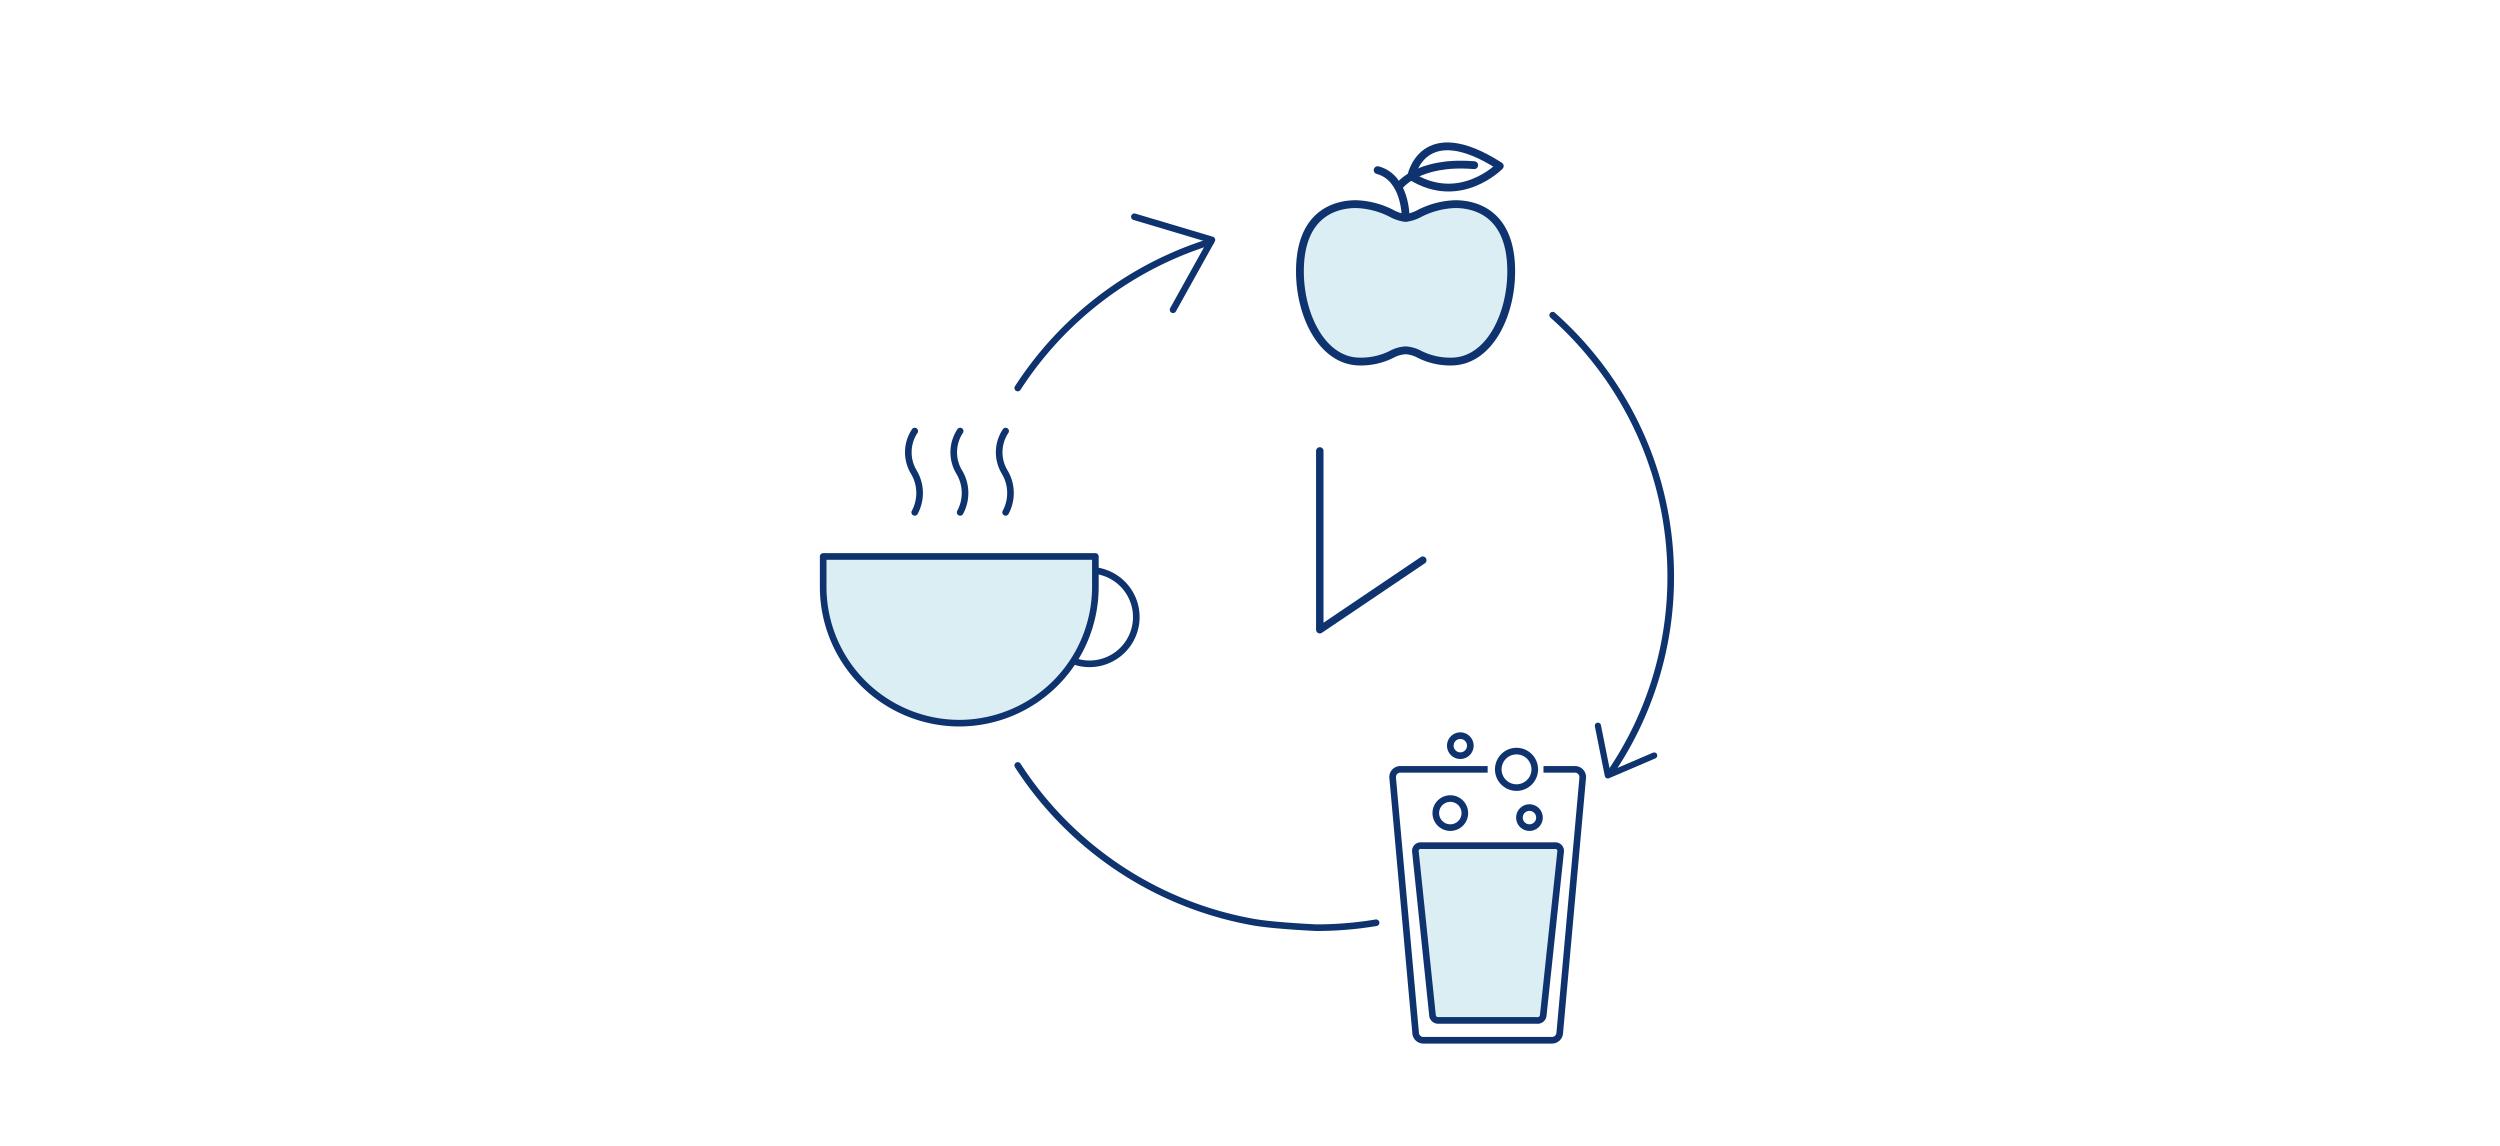 <svg width="410" height="188" fill="none" xmlns="http://www.w3.org/2000/svg"><path fill="#fff" d="M0 0h410v188H0z"/><path d="M166.911 63.636a58.173 58.173 0 0131.616-23.987M254.64 51.69C266.522 62.229 274 77.542 274 94.585a56.91 56.91 0 01-9.824 32.035m-97.265-1.086a58.156 58.156 0 0038.675 25.701c3.348.595 10.316.905 10.316.905 3.331 0 6.596-.278 9.774-.811" stroke="#0F336E" stroke-width="1.086" stroke-linecap="round" stroke-linejoin="round"/><path d="M243.976 126.174h-14.319a1.256 1.256 0 00-1.201.861 1.27 1.27 0 00-.06.519l3.773 41.897a1.261 1.261 0 001.261 1.151h21.093a1.276 1.276 0 001.271-1.151l3.772-41.897a1.276 1.276 0 00-.331-.97 1.254 1.254 0 00-.427-.304 1.254 1.254 0 00-.513-.106h-5.163" stroke="#0F336E" stroke-width="1.086" stroke-miterlimit="10"/><path d="M252.011 167.347h-16.07a.932.932 0 01-1.001-.74l-2.821-27.027a.875.875 0 01.624-.861.886.886 0 01.376-.03h21.834a.885.885 0 01.927.52.892.892 0 01.074.371l-2.872 27.017a.933.933 0 01-1.071.75z" fill="#DAEEF4" stroke="#0F336E" stroke-width="1.086" stroke-linecap="round" stroke-linejoin="round"/><path d="M237.852 135.728a2.381 2.381 0 10.001-4.763 2.381 2.381 0 00-.001 4.763zM250.83 135.727a1.641 1.641 0 10.002-3.282 1.641 1.641 0 00-.002 3.282zM239.493 123.931a1.641 1.641 0 100-3.282 1.641 1.641 0 000 3.282zM248.709 129.165a2.992 2.992 0 100-5.984 2.992 2.992 0 000 5.984zM176.057 108.405l.867.258a7.672 7.672 0 009.246-9.133 7.686 7.686 0 00-3.516-4.902 7.675 7.675 0 00-2.9-1.035" stroke="#0F336E" stroke-width="1.086" stroke-linecap="round" stroke-linejoin="round"/><path d="M179.641 92.386V91.26H135v5.061a22.362 22.362 0 0022.3 22.279h.051a22.362 22.362 0 0022.29-22.3v-3.914z" fill="#DAEEF4" stroke="#0F336E" stroke-width="1.086" stroke-linecap="round" stroke-linejoin="round"/><path d="M150.018 70.695a6.283 6.283 0 00-.196 6.652 6.705 6.705 0 01.196 6.683M157.465 70.695a6.288 6.288 0 00-.196 6.652 6.674 6.674 0 01.196 6.683M164.922 70.695a6.265 6.265 0 00-.196 6.652 6.706 6.706 0 01.196 6.683" stroke="#0F336E" stroke-width="1.086" stroke-linecap="round" stroke-linejoin="round"/><path d="M231.444 28.91s1.827-9.825 14.519-1.679c0 0-6.502 6.672-14.519 1.679z" stroke="#0F336E" stroke-width="1.283" stroke-linejoin="round"/><path d="M238.673 33.477a13.827 13.827 0 00-5.871 1.521 6.413 6.413 0 01-2.289.748 6.455 6.455 0 01-2.29-.748 13.769 13.769 0 00-5.863-1.521c-2.752 0-9.172 1.073-9.172 11.033 0 7.263 3.689 14.785 9.851 14.785 1.785.03 3.551-.37 5.15-1.162a5.526 5.526 0 012.324-.68c.817.051 1.613.283 2.33.68a11.164 11.164 0 005.143 1.162c6.17 0 9.852-7.522 9.852-14.785.007-9.96-6.407-11.033-9.165-11.033z" fill="#DAEEF4" stroke="#0F336E" stroke-width="1.283" stroke-miterlimit="10"/><path d="M230.52 35.494s0-6.366-4.587-7.59M229.358 30.662s2.969-4.355 12.413-3.573" stroke="#0F336E" stroke-width="1.283" stroke-linecap="round" stroke-linejoin="round"/><path d="M186.039 35.55l12.714 3.793-6.374 11.456" stroke="#0F336E" stroke-width="1.086" stroke-linecap="round" stroke-linejoin="round"/><path d="M271.285 123.906l-7.601 3.259-1.629-8.144" stroke="#0F336E" stroke-width="1.015" stroke-linecap="round" stroke-linejoin="round"/><path d="M216.445 73.953v29.32l16.892-11.402" stroke="#0F336E" stroke-width="1.225" stroke-linecap="round" stroke-linejoin="round"/></svg>